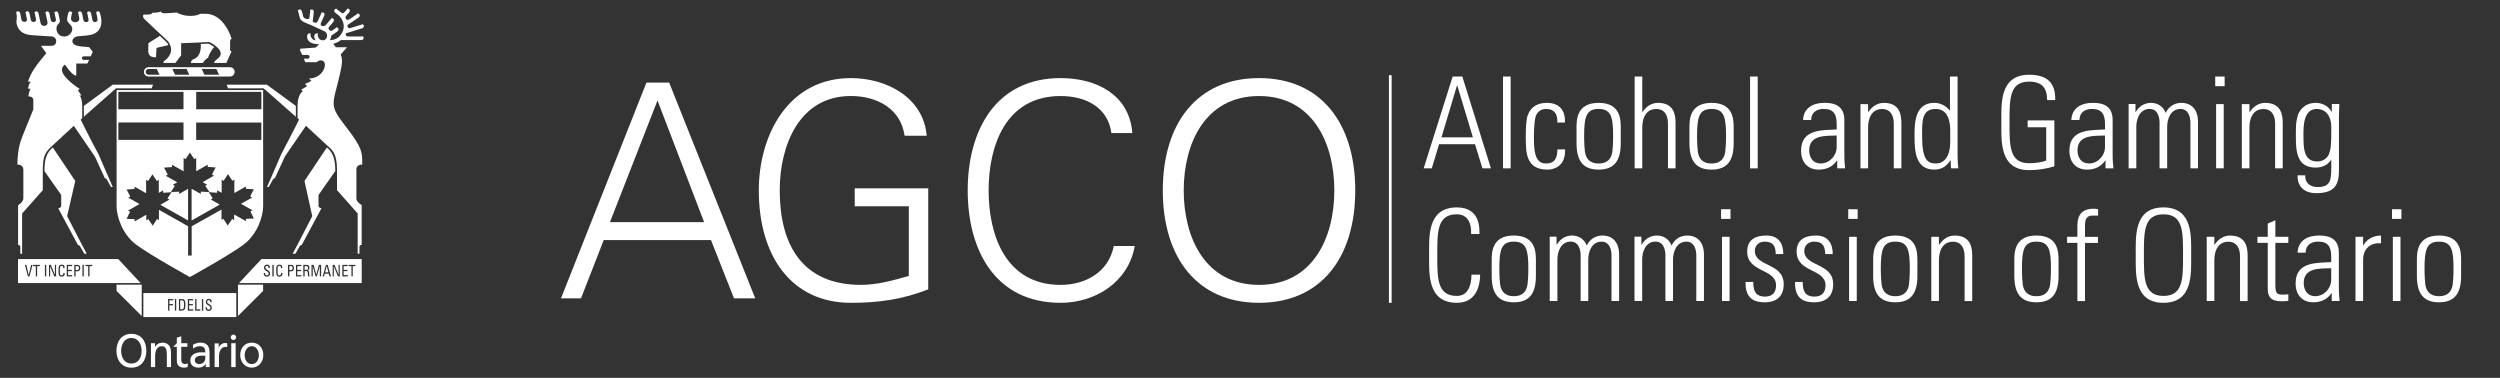 <svg xmlns="http://www.w3.org/2000/svg" viewBox="0 0 900 136.04"><rect x="0" y="0" width="900" height="136.04" fill="#333333" stroke="none"/><title>AGCO</title>
<g id="Layer_1" data-name="Layer 1">
      <g>
        <g>
          <path stroke-width="0" fill="#fff" d="M236.7,36.18l16.78,43.78h-33.89l17.11-43.78ZM232.72,29.73l-30.76,77.67h7.2l8.18-20.97h38.62l8.28,20.97h7.64l-30.98-77.67h-8.18Z"/>
          <path stroke-width="0" fill="#fff" d="M334.16,67.81v36.36c-9.36,3.66-17.86,4.84-27.86,4.84-21.19,0-33.13-16.57-33.13-40.45,0-20.01,10.65-40.45,33.13-40.45,12.91,0,26.14,6.99,27.32,20.76h-7.96c-1.4-9.9-10.11-14.31-19.36-14.31-18.61,0-25.6,17.86-25.6,33.99,0,19.8,8.28,34,29.26,34,5.81,0,11.72-1.62,17.21-3.23v-25.07h-19.47v-6.45h26.46Z"/>
          <path stroke-width="0" fill="#fff" d="M400.11,47.91c-1.29-9.47-9.47-13.34-18.29-13.34-19.9,0-25.92,18.07-25.92,33.99s6.02,34,25.92,34c8.61,0,17.21-4.3,19.15-13.99h7.53c-2.26,13.02-14.2,20.44-26.68,20.44-23.56,0-33.45-18.93-33.45-40.45s10-40.45,33.45-40.45c12.7,0,24.74,5.81,25.82,19.79h-7.53Z"/>
          <path stroke-width="0" fill="#fff" d="M453.25,109.01c-22.27,0-34.64-16.24-34.64-40.45s12.37-40.45,34.64-40.45,34.64,16.24,34.64,40.45-12.37,40.45-34.64,40.45M453.25,102.56c19.36,0,27.11-17,27.11-33.99s-7.75-34-27.11-34-27.11,17-27.11,34,7.75,33.99,27.11,33.99"/>
        </g>
        <rect stroke-width="0" fill="#fff" x="500.01" y="27.07" width=".98" height="81.94"/>
        <g>
          <path stroke-width="0" fill="#fff" d="M526.44,27.55l10.3,33.06h-3.07l-2.66-8.7h-12.95l-2.61,8.7h-2.93l10.44-33.06h3.48ZM530.24,49.43l-5.63-18.68h-.08l-5.59,18.68h11.31Z"/>
          <rect stroke-width="0" fill="#fff" x="541.09" y="27.55" width="2.74" height="33.06"/>
          <path stroke-width="0" fill="#fff" d="M560.64,44.12c.13-2.89-.92-4.9-4.08-4.9-1.69,0-3.11.96-3.71,2.65-.36,1.06-.64,4.21-.64,7.28,0,4.17,0,9.7,4.26,9.7,3.62,0,4.08-2.29,4.21-5.07h2.75c.22,6.22-4.17,7.28-6.33,7.28-7.82,0-7.82-6.18-7.82-11.91,0-2.29.08-5.9.68-7.64,1.19-3.29,3.8-4.48,6.96-4.48,3.98,0,6.68,2.24,6.45,7.09h-2.74Z"/>
          <path stroke-width="0" fill="#fff" d="M567.55,51.54v-5.5c0-2.93.04-9.01,7.96-9.01s7.96,6.08,7.96,9.01v5.5c0,6-2.06,9.52-7.96,9.52s-7.96-3.52-7.96-9.52M580.18,55.79c.46-1.15.55-5.31.55-6.77,0-6.82-.69-9.8-5.22-9.8s-5.22,2.97-5.22,9.8c0,1.46.09,5.62.55,6.77.23.55.87,3.07,4.67,3.07s4.44-2.52,4.67-3.07"/>
          <path stroke-width="0" fill="#fff" d="M588.47,60.6V27.54h2.74v12.78h.09c1.33-1.93,3.12-3.29,5.58-3.29,5.73,0,6.32,4.26,6.32,7.27v16.3h-2.74v-16.15c0-2.7-1.05-5.22-4.26-5.22-2.47,0-4.99,1.69-4.99,6.87v14.51h-2.74Z"/>
          <path stroke-width="0" fill="#fff" d="M608.2,51.54v-5.5c0-2.93.04-9.01,7.96-9.01s7.96,6.08,7.96,9.01v5.5c0,6-2.06,9.52-7.96,9.52s-7.96-3.52-7.96-9.52M620.83,55.79c.46-1.15.55-5.31.55-6.77,0-6.82-.68-9.8-5.22-9.8s-5.22,2.97-5.22,9.8c0,1.46.09,5.62.55,6.77.23.55.87,3.07,4.67,3.07s4.44-2.52,4.67-3.07"/>
          <rect stroke-width="0" fill="#fff" x="630.03" y="27.55" width="2.74" height="33.06"/>
          <path stroke-width="0" fill="#fff" d="M661.39,57.76h-.09c-1.46,2.2-3.71,3.3-6.54,3.3-4.12,0-6.37-2.8-6.37-6.82,0-8.1,8.15-7.28,12.82-7.64v-1.93c0-3.39-1-5.45-4.67-5.45-2.52,0-4.52,1.23-4.52,3.99h-2.93c.23-4.44,3.66-6.18,7.68-6.18,2.34,0,7.19.23,7.19,6.13v11.63c0,1.65,0,3.12.28,5.81h-2.84v-2.84ZM661.2,48.79c-3.94.13-9.89-.32-9.89,5.31,0,2.61,1.34,4.75,4.17,4.75,3.16,0,5.72-2.84,5.72-5.85v-4.22Z"/>
          <path stroke-width="0" fill="#fff" d="M672.51,60.6h-2.74v-23.11h2.74v2.84h.09c1.33-1.93,3.11-3.29,5.58-3.29,5.73,0,6.32,4.26,6.32,7.27v16.3h-2.74v-16.15c0-2.7-1.06-5.22-4.26-5.22-2.48,0-4.99,1.69-4.99,6.87v14.51Z"/>
          <path stroke-width="0" fill="#fff" d="M702.22,57.67l-.09.04c-1.42,2.21-3.16,3.34-5.85,3.34-6.69,0-7.05-6.64-7.05-12.03,0-4.44,0-11.99,7.09-11.99,2.1,0,4.16.95,5.58,2.74l.09.04v-12.26h2.74v28.47c0,2.29.14,3.8.28,4.58h-2.66l-.13-2.93ZM702.08,51.12v-4.12c0-1.37,0-7.78-5.18-7.78s-4.94,4.48-4.94,9.89c0,8.6,2.06,9.74,5.03,9.74,2.61,0,5.08-2.1,5.08-7.74"/>
          <path stroke-width="0" fill="#fff" d="M736.64,45.81h-6.68v-2.47h9.61v16.53c-2.93.91-6,1.38-9.11,1.38-10.75,0-9.97-10.76-9.97-17.17s-.78-17.17,9.97-17.17c6.32,0,9.57,2.7,9.43,9.11h-2.93c0-4.35-1.87-6.64-6.5-6.64-7.13,0-7.04,6.36-7.04,14.69s-.09,14.69,7.04,14.69c2.52,0,4.63-.36,6.18-.96v-11.99Z"/>
          <path stroke-width="0" fill="#fff" d="M757.97,57.76h-.08c-1.46,2.2-3.71,3.3-6.54,3.3-4.12,0-6.37-2.8-6.37-6.82,0-8.1,8.15-7.28,12.82-7.64v-1.93c0-3.39-1-5.45-4.67-5.45-2.52,0-4.52,1.23-4.52,3.99h-2.94c.24-4.44,3.67-6.18,7.69-6.18,2.33,0,7.19.23,7.19,6.13v11.63c0,1.65,0,3.12.28,5.81h-2.85v-2.84ZM757.79,48.79c-3.94.13-9.89-.32-9.89,5.31,0,2.61,1.33,4.75,4.17,4.75,3.16,0,5.72-2.84,5.72-5.85v-4.22Z"/>
          <path stroke-width="0" fill="#fff" d="M769.05,60.6h-2.74v-23.17h2.46v2.89h.09c1.1-1.87,2.93-3.29,5.5-3.29,2.38,0,4.48,1.33,5.26,3.61,1.15-2.29,3.12-3.61,5.67-3.61,3.84,0,5.86,2.65,6,6.36v17.21h-2.74v-16.53c-.04-2.29-.87-4.85-3.57-4.85-3.48,0-4.8,3.48-4.8,6.49v14.88h-2.74v-16.53c-.04-2.29-.87-4.85-3.57-4.85-3.48,0-4.8,3.48-4.8,6.49v14.88Z"/>
          <path stroke-width="0" fill="#fff" d="M797.48,27.55h3.39v3.48h-3.39v-3.48ZM797.8,37.48h2.74v23.11h-2.74v-23.11Z"/>
          <path stroke-width="0" fill="#fff" d="M809.79,60.6h-2.74v-23.11h2.74v2.84h.09c1.33-1.93,3.11-3.29,5.58-3.29,5.73,0,6.32,4.26,6.32,7.27v16.3h-2.74v-16.15c0-2.7-1.06-5.22-4.26-5.22-2.48,0-4.99,1.69-4.99,6.87v14.51Z"/>
          <path stroke-width="0" fill="#fff" d="M839.46,37.44h2.69c-.08,2.2-.13,3.34-.13,4.54v19.45c0,5.08-1.55,8.11-8.15,8.11-5.77,0-6.91-4.08-6.73-6.41h2.75c-.19,2.65,1.78,4.21,4.35,4.21,5.35,0,5.03-2.89,5.03-9.8h-.09c-1.19,1.97-3.39,2.79-5.58,2.79-6.64,0-7.09-5.72-7.09-10.84s.04-5.41.68-7.88c.23-.95,1.83-4.58,6.5-4.58,2.33,0,4.67,1.19,5.68,3.25l.09.09v-2.93ZM829.25,48.52c0,4.81,0,9.61,4.99,9.61,2.29,0,3.75-1.51,4.16-2.61.68-1.78.87-2.84.87-9.61,0-4.86-2.61-6.69-5.17-6.69-4.76,0-4.86,5.86-4.86,9.3"/>
          <path stroke-width="0" fill="#fff" d="M514.49,91.84c0-6.41-.78-17.17,9.98-17.17,8.55,0,8.14,7.74,8.14,9.57h-3.01c.18-3.67-1.1-7.09-5.13-7.09-7.15,0-7.05,6.36-7.05,14.69s-.09,14.69,7.05,14.69c3.8,0,5.22-3.39,5.26-7.64h3.12c0,2.38-.56,10.12-8.38,10.12-10.76,0-9.98-10.76-9.98-17.17"/>
          <path stroke-width="0" fill="#fff" d="M537.01,99.3v-5.49c0-2.94.04-9.02,7.96-9.02s7.96,6.08,7.96,9.02v5.49c0,6-2.06,9.53-7.96,9.53s-7.96-3.53-7.96-9.53M549.65,103.56c.46-1.14.55-5.31.55-6.77,0-6.82-.68-9.8-5.22-9.8s-5.22,2.97-5.22,9.8c0,1.46.09,5.63.55,6.77.23.55.87,3.07,4.67,3.07s4.44-2.52,4.67-3.07"/>
          <path stroke-width="0" fill="#fff" d="M560.64,108.37h-2.74v-23.17h2.46v2.89h.09c1.1-1.88,2.93-3.3,5.49-3.3,2.38,0,4.49,1.34,5.27,3.62,1.15-2.29,3.12-3.62,5.67-3.62,3.84,0,5.86,2.66,6,6.37v17.21h-2.74v-16.53c-.04-2.29-.87-4.85-3.57-4.85-3.48,0-4.8,3.48-4.8,6.49v14.88h-2.74v-16.53c-.05-2.29-.87-4.85-3.57-4.85-3.48,0-4.8,3.48-4.8,6.49v14.88Z"/>
          <path stroke-width="0" fill="#fff" d="M591.16,108.37h-2.74v-23.17h2.48v2.89h.09c1.1-1.88,2.92-3.3,5.49-3.3,2.38,0,4.48,1.34,5.26,3.62,1.15-2.29,3.12-3.62,5.68-3.62,3.84,0,5.85,2.66,6,6.37v17.21h-2.75v-16.53c-.04-2.29-.87-4.85-3.56-4.85-3.48,0-4.82,3.48-4.82,6.49v14.88h-2.74v-16.53c-.04-2.29-.87-4.85-3.57-4.85-3.47,0-4.8,3.48-4.8,6.49v14.88Z"/>
          <path stroke-width="0" fill="#fff" d="M619.59,75.32h3.39v3.48h-3.39v-3.48ZM619.91,85.25h2.74v23.11h-2.74v-23.11Z"/>
          <path stroke-width="0" fill="#fff" d="M635.3,108.83c-4.99,0-6.96-2.42-6.92-7.33h2.8c0,3.16.74,5.27,4.26,5.27,2.66,0,3.94-1.51,3.94-4.07,0-6.05-10.39-4.49-10.39-12.14,0-4.26,2.93-5.77,6.96-5.77,4.58,0,6.04,3.16,6.04,6.68h-2.7c-.13-2.92-.91-4.48-4.03-4.48-1.97,0-3.52,1.28-3.52,3.34,0,5.77,10.4,4.21,10.4,11.95,0,4.35-2.53,6.54-6.82,6.54"/>
          <path stroke-width="0" fill="#fff" d="M653.1,108.83c-4.99,0-6.96-2.42-6.91-7.33h2.79c0,3.16.74,5.27,4.26,5.27,2.66,0,3.94-1.51,3.94-4.07,0-6.05-10.39-4.49-10.39-12.14,0-4.26,2.93-5.77,6.96-5.77,4.58,0,6.04,3.16,6.04,6.68h-2.69c-.14-2.92-.92-4.48-4.03-4.48-1.98,0-3.53,1.28-3.53,3.34,0,5.77,10.4,4.21,10.4,11.95,0,4.35-2.53,6.54-6.82,6.54"/>
          <path stroke-width="0" fill="#fff" d="M665.37,75.32h3.39v3.48h-3.39v-3.48ZM665.68,85.25h2.75v23.11h-2.75v-23.11Z"/>
          <path stroke-width="0" fill="#fff" d="M674.34,99.3v-5.49c0-2.94.04-9.02,7.96-9.02s7.96,6.08,7.96,9.02v5.49c0,6-2.06,9.53-7.96,9.53s-7.96-3.53-7.96-9.53M686.98,103.56c.46-1.14.55-5.31.55-6.77,0-6.82-.68-9.8-5.22-9.8s-5.22,2.97-5.22,9.8c0,1.46.09,5.63.55,6.77.23.55.87,3.07,4.67,3.07s4.44-2.52,4.67-3.07"/>
          <path stroke-width="0" fill="#fff" d="M698.01,108.37h-2.74v-23.11h2.74v2.84h.09c1.33-1.93,3.11-3.3,5.58-3.3,5.73,0,6.32,4.27,6.32,7.28v16.3h-2.74v-16.15c0-2.7-1.06-5.22-4.26-5.22-2.48,0-4.99,1.69-4.99,6.87v14.51Z"/>
          <path stroke-width="0" fill="#fff" d="M725.16,99.3v-5.49c0-2.94.04-9.02,7.96-9.02s7.96,6.08,7.96,9.02v5.49c0,6-2.06,9.53-7.96,9.53s-7.96-3.53-7.96-9.53M737.79,103.56c.46-1.14.55-5.31.55-6.77,0-6.82-.68-9.8-5.22-9.8s-5.22,2.97-5.22,9.8c0,1.46.09,5.63.55,6.77.23.55.87,3.07,4.67,3.07s4.44-2.52,4.67-3.07"/>
          <path stroke-width="0" fill="#fff" d="M747.86,87.44h-3.71v-2.2h3.71v-3.89c0-2.2.32-6.22,5.9-6.22.41,0,.87.09,1.55.19v2.29h-2.05c-2.66,0-2.66,2.38-2.66,3.71v3.94h4.67v2.2h-4.67v20.92h-2.74v-20.92Z"/>
          <path stroke-width="0" fill="#fff" d="M768.87,91.84c0-6.41-.79-17.17,9.97-17.17s9.98,10.76,9.98,17.17.78,17.17-9.98,17.17-9.97-10.76-9.97-17.17M785.9,91.84c0-8.34.09-14.69-7.05-14.69s-7.05,6.36-7.05,14.69-.08,14.69,7.05,14.69,7.05-6.36,7.05-14.69"/>
          <path stroke-width="0" fill="#fff" d="M797.16,108.37h-2.74v-23.11h2.74v2.84h.09c1.33-1.93,3.11-3.3,5.58-3.3,5.73,0,6.32,4.27,6.32,7.28v16.3h-2.74v-16.15c0-2.7-1.06-5.22-4.26-5.22-2.48,0-4.99,1.69-4.99,6.87v14.51Z"/>
          <path stroke-width="0" fill="#fff" d="M812.68,87.44v-2.2h3.71v-4.76l2.74-1.19v5.95h4.67v2.2h-4.67v14.83c0,3.08.32,3.8,2.52,3.8.92,0,1.56-.04,2.15-.13v2.38c-.82.09-1.74.13-2.61.13-3.71,0-4.8-1.65-4.8-4.48v-16.53h-3.71Z"/>
          <path stroke-width="0" fill="#fff" d="M839.42,105.53h-.09c-1.47,2.2-3.71,3.29-6.54,3.29-4.12,0-6.37-2.8-6.37-6.82,0-8.1,8.15-7.28,12.82-7.64v-1.93c0-3.39-1-5.45-4.67-5.45-2.52,0-4.54,1.23-4.54,3.99h-2.92c.23-4.44,3.66-6.18,7.68-6.18,2.34,0,7.19.23,7.19,6.13v11.63c0,1.65,0,3.12.28,5.81h-2.84v-2.83ZM839.23,96.56c-3.94.13-9.89-.32-9.89,5.31,0,2.61,1.33,4.76,4.16,4.76,3.16,0,5.73-2.84,5.73-5.86v-4.22Z"/>
          <path stroke-width="0" fill="#fff" d="M850.72,88.36h.09c1.14-2.2,3.57-3.57,6.36-3.57v2.8c-3.89-.32-6.45,2.02-6.45,5.9v14.88h-2.74v-23.12h2.74v3.12Z"/>
          <path stroke-width="0" fill="#fff" d="M861.12,75.32h3.39v3.48h-3.39v-3.48ZM861.43,85.25h2.74v23.11h-2.74v-23.11Z"/>
          <path stroke-width="0" fill="#fff"  d="M870.08,99.3v-5.49c0-2.94.04-9.02,7.96-9.02s7.96,6.08,7.96,9.02v5.49c0,6-2.06,9.53-7.96,9.53s-7.96-3.53-7.96-9.53M882.72,103.56c.46-1.14.55-5.31.55-6.77,0-6.82-.68-9.8-5.22-9.8s-5.22,2.97-5.22,9.8c0,1.46.09,5.63.55,6.77.23.55.87,3.07,4.67,3.07s4.44-2.52,4.67-3.07"/>
        </g>
      </g>
    </g>
    <g id="Layer_4" data-name="Layer 4">
      <g>
        <rect stroke-width="0" fill="none" x="5.89" y="3.1" width="125.13" height="129.25"/>
        <g>
          <path stroke-width="0" fill="#fff"  d="M56.14,20.63l.22-3.4,4.27-1c-.3-.66-.68-1.05-.82-1.19-.14-.14-1.07-1.01-2.27-2.13l-4.11,2.62-.06,2.82c0,.4.06,2.48,2.76,2.28Z"/>
          <polygon stroke-width="0" fill="#fff" points="94.72 102.47 85.67 102.47 85.67 113.76 94.72 104.73 94.72 102.47"/>
          <path stroke-width="0" fill="#fff" d="M53.49,24.19c-.93,0-1.68.75-1.68,1.68s.75,1.68,1.68,1.68h29.3c.93,0,1.68-.75,1.68-1.68s-.75-1.68-1.68-1.68h-29.3ZM53.49,26.91c-.57,0-1.04-.47-1.04-1.04s.46-1.04,1.04-1.04h2.96s.96,2.07.96,2.07h-3.92ZM63.02,26.9l-.97-2.08h5.12l.97,2.08h-5.12ZM73.58,26.9l-.97-2.08h5.28l.97,2.08h-5.29Z"/>
          <polygon stroke-width="0" fill="#fff" points="30.2 42 41.78 31.79 54.58 31.79 55.09 30.49 40.6 30.49 30.19 38.11 30.2 42"/>
          <path stroke-width="0" fill="#fff" d="M78.77,125.02h-.03v-1.4h-1.48v8.53h1.58v-3.77c0-2.16.93-3.51,2.34-3.51.19,0,.41.02.62.07v-1.39c-.22-.04-.45-.07-.79-.07-.91,0-1.82.64-2.24,1.53Z"/>
          <path stroke-width="0" fill="#fff" d="M60.33,14.71c.42.42,3.06,3.7-.8,6.94-.41.34-.62.22-.7,1h4.32l2.06-2.73v-4.36l10.17-.44c.7.34,6.03,3.2,3.32,5.71-1.06.98-1.46,1.02-1.62,1.82h4.4l1.88-4.16c-.34,0-.5-.3-.52-.48v-3.18c.06-.24.06-.74.52-.8-.03-.58-2.8-9.05-9.29-9.06-.5,0-.9,0-2.03,0-.98.74-5.04,1.44-8.39-.46-3.94.26-5.34.58-5.88-.4-.54.46-2.12.48-2.84.46-.54.54-.44.74-3.34.7-.22.64-.04,1.08.3,1.5.34.42,8.03,7.52,8.45,7.95Z"/>
          <path stroke-width="0" fill="#fff" d="M69.62,21.35c-.76.26-.86.96-.88,1.32h4.34c.1-.54,1.46-1.84,1.86-1.88-.03-.49,1.1-2.76,2.17-3.85-.82-.63-1.59-1.04-1.97-1.22l-2.85.11c.06,1.38.06,4.58-2.67,5.52Z"/>
          <polygon stroke-width="0" fill="#fff" points="78.76 73.84 79.09 73.64 75.87 71.82 76.58 71.42 75.14 69.14 74.45 69.1 72.3 68.99 72.29 69.81 68.98 67.97 68.98 67.97 68.98 79.36 69.25 79.21 78.76 73.84"/>
          <path stroke-width="0" fill="#fff" d="M130.11,13.13h-4.76c-.92-.01-.95-.83-.88-.97.03-.06.05-.11.07-.17l5.71-1.76c.83-.26,1.07-.98.27-1.55-.28.19-.44.21-.47.22l-4.01,1.23c-.78.22-.97-.67-.97-.8,0-.09-.02-.18-.03-.27l3.96-2.7c.72-.49.74-1.24-.18-1.56-.21.26-.36.33-.38.34l-2.64,1.8c-1.06.71-1.85-.54-1.15-1.28l.98-1.12c.57-.66.4-1.39-.57-1.46-.13.3-.26.4-.28.43l-.87.98c-.33.33-.72.34-.97.12-.05-.04-.1-.09-.16-.14l-1.34-.99s-.17-.1-.35-.38c-.95.23-1,.98-.32,1.53l.84.66h0c.76.45,3.99,3.93.67,7.71-1.06,1.2-2.63,1.44-3.5,1.46.17-.28.4-.81.49-1.61l2.11-1.49c.71-.5.72-1.25-.21-1.55-.21.27-.35.33-.38.35l-1.15.81c-.74.5-1.81-.54-1.19-1.26l1.47-1.73c.56-.67.38-1.4-.6-1.45-.13.31-.26.41-.28.43l-1.67,1.97c-.79.91-2.34.45-1.84-.63l1.16-2.55c.36-.79-.01-1.45-.97-1.23-.04.34-.13.46-.15.5l-1.25,2.76c-.22.4-.73.46-.97.38-.25-.11-.48-.19-.77-.32l.37-3.37c.1-.86-.46-1.37-1.3-.87.06.33.01.49.01.52l-.27,2.41c-.08.45-1.18.3-1.3.25-.43-.22-.82-.48-.91-.78l-.47-1.81c-.22-.84-.92-1.12-1.52-.35.17.28.19.45.19.48l.6,2.25c.38,1.14,1.89,1.58,4.01,2.47.5.22,3.49,1.61,4.67,2.15,1.82.83,1.22,3.35-.48,3.32-1.62-.02-1.9-1.76-1.76-2.54-.78-.02-1.98.52-.82,2.52-.72,0-1.9-.6-1.84-2.52-.64-.02-.84.16-1.07.52-.24.37-.74,3.42,4.22,3.44l-1.3,1.19-5.53.41-.04.64.76,1.6h1.96c.94,0,.92,1.36-.02,1.36h-1.36l.52,1.26h4.1c1.12-1.08,2.7-.83,2.94.59.3,1.8-1.67,5.27-5.71,5.27.29.36.66.64.89.81-.66.44-1.53.9-2.33,1.09.34.44.39.49.76.81-.73.54-1.6,1.11-2.11,1.19.25.33.38.55.56.67-1.51,1.2-1.89,3.28-1.88,5.6,0,2.35,0,3.78,0,4.11l.54.51c.06.1-6.39,12.43-6.39,12.43l-3.76,8.68-1.39,3.15h.65l1.39-2.55s.26-.6.8-.6h0l3.62-7.84,7.56-11.03,7.61,7.05c1.7,1.51,3.57,2.69,3.57,8.74v7.38l7.44,8.39v14.48h.65v-2.55s.04-.6.8-.6h-.01v-14.33s-1.9-1.16-1.9-2.28v-10.76s.02-1.57,2.1-1.57c.04-4.32.1-5.91-5.69-13.37-6.46-8.34-5.02-7.61-2.3-19.31,1-4.27.8-5.5.26-6.96l2.26-2.57h-3.98l-1.02-1.26c1.6-.32,2.78-1.33,2.78-1.33h7.21c.87,0,1.31-.61.72-1.39-.32.1-.48.07-.51.07Z"/>
          <path stroke-width="0" fill="#fff" d="M20.95,74.97l7.12,13.23h.02c.54,0,.8.6.8.6l1.46,2.55h.89l-1.7-3.15-5.37-10.4,2.92-12.65-8.05-12.03v-.05c-2.46,2.13-3.01,4.34-3.03,8.54l6.03,8.59v3.86c0,.81-1.07.91-1.07.91Z"/>
          <polygon stroke-width="0" fill="#fff" points="64.47 69.01 62.16 69.11 61.8 69.11 60.29 71.44 61 71.84 57.75 73.73 57.93 73.84 67.43 79.21 67.7 79.36 67.7 67.97 67.7 67.97 64.47 69.83 64.47 69.01"/>
          <polygon stroke-width="0" fill="#fff" points="82.11 31.79 94.88 31.79 106.51 42.03 106.5 38.12 96.09 30.49 81.6 30.49 82.11 31.79"/>
          <path stroke-width="0" fill="#fff" d="M90.64,123.35c-2.5,0-4.16,1.89-4.16,4.5,0,2.46,1.7,4.5,4.16,4.5s4.15-2.04,4.15-4.5c0-2.62-1.67-4.5-4.15-4.5ZM90.64,131.07c-1.78,0-2.56-1.68-2.56-3.22,0-1.64.95-3.22,2.56-3.22s2.55,1.58,2.55,3.22c0,1.53-.78,3.22-2.55,3.22Z"/>
          <path stroke-width="0" fill="#fff" d="M41.97,69.58v4.64c0,3.6,2,10.08,7.04,13.85,5.04,3.76,19.34,11.67,19.34,11.67,0,0,14.29-7.91,19.33-11.67,5.04-3.76,7.05-10.25,7.05-13.85v-41.79h-52.75v37.15ZM70.63,33.07h23.45v6.27h-23.45v-6.27ZM70.62,44.1h23.45v6.27h-23.45v-6.27ZM68.35,54.89l1.57,2.39.71-.41v4.78l4.14-2.39v.82s2.85.2,2.85.2l-1.32,2.54.71.42-4.04,2.33.23.15,1.4.79-.71.41,1.57,2.3h.33s2.35.17,2.35.17l.05-.87,1.61.89v-4.74l.71.41,1.57-2.4,1.58,2.39.71-.41v4.83l4.16-2.36v.82s2.85.19,2.85.19l-1.31,2.54.7.42-4.02,2.27,4.12,2.33-.72.39,1.23,2.58-2.85.11-.02.82-4.22-2.38v2.02l-.71-.42-1.6,2.37-1.54-2.41-.7.38v-3.71s0,0,0,0l-10.74,6.01v10.52h-1.28v-10.52l-10.5-5.93h0s0,3.7,0,3.7l-.7-.38-1.54,2.41-1.6-2.37-.71.42v-1.79s0-.22,0-.22l-4.21,2.41v-.82s-2.87-.11-2.87-.11l1.23-2.58-.72-.39,4.13-2.35-4.04-2.29.71-.41-1.31-2.55,2.86-.19v-.82s4.15,2.36,4.15,2.36v-4.82l.71.41,1.58-2.39,1.56,2.39.72-.41v4.7l1.55-.91.05.87,2.33-.16.39-.03,1.43-2.28-.71-.41,1.4-.79.2-.11-4.13-2.32.71-.42-1.32-2.54,2.85-.2v-.82s4.18,2.35,4.18,2.35v-4.81l.71.41,1.57-2.39ZM66.06,50.36h-23.45v-6.27h23.45v6.27ZM42.61,33.07h23.45v6.27h-23.45v-6.27Z"/>
          <path stroke-width="0" fill="#fff" d="M105.34,91.35h1.01l1.45-2.55s.26-.6.8-.6h.02l7.11-13.23s-1.07-.1-1.07-.91v-3.86l6-8.57.05.02c-.03-4.27-.75-6.65-3.02-8.57h-.01s-8.07,12.08-8.07,12.08l2.8,12.65-5.37,10.4-1.7,3.15Z"/>
          <path stroke-width="0" fill="#fff" d="M8.41,60.82v10.51c0,1.51-1.9,2.53-1.9,2.53v14.33h0c.76,0,.8.6.8.6v2.55h.65v-14.48l7.44-8.39s-.02-.5,0-7.38c.02-5.28,1.1-6.48,3.28-8.49l6.85-6.34.08-.07.96-.89.61.89.05.07,6.91,10.07,3.62,7.84h0c.54,0,.8.6.8.6l1.39,2.55h.65l-1.39-3.15-3.76-8.68s-2.98-5.51-4.8-9.23c-.01-.02-.02-.05-.04-.07-.91-1.78-1.58-3.1-1.56-3.13l.55-.53v-4.09c0-2.32-.45-3.6-1.01-4.1.32,0,.53.04.75.08-.14-.17-.72-1.18-1.31-1.85.41-.32.67-.5.67-.52-.62-.45-6.24-4.05-6.4-6.85-.04-.71.26-1.39,1.08-1.96.24.31.79,1.14,1.45,1.96.82,1.01,1.8,2.01,2.62,2.01v-4.35h4l.62-1.3c-.9,0-1.08,0-1.88,0-.91,0-.94-1.29,0-1.29.81,0,1.28-.02,2.47,0l.73-1.59-1.29-1.7c-1.86-.19-2.98-.21-4.11-.46-2.93-.65-2.17-3.17-.03-3.45,1.28-.17,2.57-.13,4.43-.48,3.89-.72,4.92-3.95,3.52-8.14-.12-.35-.73-.65-1.29-.05.32,1.34.43,1.99.5,2.63.1.97-1.57,1.46-1.86.08l-.44-2.15c-.17-.85-.86-1.17-1.51-.43.16.29.17.45.17.49l.4,1.99c.21,1.1-1.6,1.38-1.87.13l-.44-2.2c-.17-.85-.86-1.16-1.51-.43.16.29.17.45.17.48.04.2.3,1.42.31,1.51.25,2.02-3.13,2-2.97,0,0-.12.21-1.3.28-1.51,0-.03,0-.19.17-.48-.65-.73-1.34-.43-1.51.43l-.34,1.76c-.03.29,0,.72.21,1.09.23.43,1.43,1.46,1.59,2.14.37,1.64-1.15,3.22-2.78,3.22-2.78,0-3.33-2.88-2.51-4.12.04-.06.82-.9.88-1.14.06-.24-.04-.67-.06-.76l-.45-2.17c-.17-.85-.85-1.17-1.5-.43.16.29.16.45.17.49l.41,1.99c.21,1.1-1.6,1.38-1.87.13l-.44-2.2c-.17-.85-.86-1.16-1.51-.43.16.29.17.45.17.48l.61,2.94c.33,1.58-2.13,2.06-2.52.2l-.67-3.21c-.17-.85-.86-1.17-1.51-.43.16.29.16.46.17.49l.4,1.99c.21,1.1-1.6,1.38-1.87.13l-.45-2.2c-.17-.85-.86-1.16-1.51-.43.16.29.17.45.17.49l.41,1.99c.21,1.1-1.7,1.34-1.99.09-.31-1.3-.42-2.48-.62-2.69-.36-.38-1.08-.35-1.25.06-.06.22.39,1.2.14,2.7-.07.46-.1,1.12-.03,1.41.74,3.08,3.02,3.97,5.4,4.13,2.27.15,4.68.36,7.11.46,2.38.1,2.32,3.38.1,3.38h-3.8l1.9,2.67c-.74,1-2.92,3.3-4.63,6.04-.83,1.33-1.55,2.76-1.94,4.21h.98c-.53.59-.9,1.66-.95,2.54h.87c-.36.58-.76,2-.76,2.76,1.45-.05,1.74.87,1.76,1.29v3.38c-.28.73-1.61,3.94-2.79,6.86-.72,1.69-1.33,3.34-1.68,4.33-1.02,2.88-1.32,6.84-1.24,8.68,2.08,0,2.06,1.57,2.06,1.57Z"/>
          <path stroke-width="0" fill="#fff" d="M58.5,123.35c-1.13,0-2.22.59-2.67,1.56h-.03v-1.36h-1.46v8.6h1.51v-3.98c0-2.09.77-3.54,2.48-3.54,1.31.08,1.73,1.06,1.73,3.07v4.45h1.51v-5.1c0-2.31-.95-3.69-3.06-3.69Z"/>
          <path stroke-width="0" fill="#fff" d="M65.25,129.54v-4.7h2.2v-1.28h-2.2v-2.5l-1.59.51v1.98l-1.29,1.29h1.29v5.02c0,1.72,1.01,2.49,2.65,2.49.47,0,.93-.11,1.28-.22v-1.33c-.23.14-.57.26-1.01.26-.73,0-1.33-.54-1.33-1.53Z"/>
          <path stroke-width="0" fill="#fff" d="M47.3,120.18c-3.4,0-5.38,2.6-5.38,6.09s1.97,6.09,5.38,6.09,5.38-2.51,5.38-6.09-1.99-6.09-5.38-6.09ZM47.3,130.87c-2.58,0-3.69-2.26-3.69-4.6s1.22-4.62,3.69-4.6c2.46-.02,3.68,2.2,3.68,4.6s-1.11,4.6-3.68,4.6Z"/>
          <polygon stroke-width="0" fill="#fff" points="41.96 104.73 51.02 113.76 51.02 102.47 41.96 102.47 41.96 104.73"/>
          <path stroke-width="0" fill="#fff" d="M42.57,93.26H6.48v8.64s44.15,0,44.15,0l-8.07-8.64ZM10.62,99.51h-.57l-1.08-4.17h.51l.86,3.66h0l.88-3.66h.49l-1.09,4.17ZM14.36,95.81h-.99v3.7h-.48v-3.7h-.99v-.46h2.45v.46ZM16.64,99.51h-.48v-4.17h.48v4.17ZM20.19,99.51h-.65l-1.48-3.61h0v3.61h-.43v-4.17h.68l1.45,3.57h0v-3.57h.43v4.17ZM22.25,99.6c-.46,0-1.18-.04-1.18-1.65v-1.17c0-1.18.47-1.51,1.21-1.51s1.02.43.98,1.23h-.5c0-.24,0-.47-.11-.61-.1-.13-.33-.18-.42-.18-.39,0-.55.27-.56.32-.02.05-.11.15-.11.87v1.11c0,1.02.3,1.14.67,1.14.14,0,.58-.06.59-.87h.49c.02,1.32-.82,1.32-1.06,1.32ZM26,99.51h-1.96v-4.16h1.93v.46h-1.46v1.34h1.35v.46h-1.35v1.44h1.48v.46ZM27.85,97.67h-.63v1.84h-.48v-4.16h1.11c.5,0,1.04.21,1.04,1.19s-.66,1.14-1.05,1.14ZM30.16,99.51h-.48v-4.16h.48v4.16ZM33.22,95.81h-.99v3.7h-.48v-3.7h-.98v-.46h2.45v.46Z"/>
          <path stroke-width="0" fill="#fff" d="M84.04,120.46c-.54,0-.97.44-.97.97s.44.97.97.97.97-.44.97-.97-.43-.97-.97-.97Z"/>
          <path stroke-width="0" fill="#fff" d="M27.89,95.81h-.66v1.41h.53c.19,0,.66-.06.66-.71s-.42-.7-.53-.7Z"/>
          <path stroke-width="0" fill="#fff" d="M75.42,126.91c0-2.35-.95-3.56-3.29-3.56-1.04,0-1.94.34-2.68.81l.08,1.35c.61-.54,1.52-.88,2.37-.88,1.51,0,2.02.76,2.02,2.24-.59-.04-1.01-.04-1.6-.04-1.55,0-3.8.67-3.8,2.83,0,1.87,1.23,2.68,3,2.68,1.38,0,2.18-.79,2.53-1.31h.03v1.11h1.41c-.03-.25-.06-.71-.06-1.68v-3.56ZM73.92,128.81c0,1.28-.78,2.26-2.28,2.26-.68,0-1.52-.49-1.52-1.4,0-1.51,2.01-1.65,2.84-1.65.32,0,.64.04.96.04v.76Z"/>
          <rect stroke-width="0" fill="#fff" x="83.25" y="123.55" width="1.58" height="8.6"/>
        </g>
        <g>
          <path stroke-width="0" fill="#fff" d="M104.82,95.81h-.66v1.41h.52c.2,0,.67-.06.67-.71s-.43-.7-.53-.7Z"/>
          <polygon stroke-width="0" fill="#fff" points="117.63 95.84 117.04 98.05 118.24 98.05 117.64 95.84 117.63 95.84"/>
          <path stroke-width="0" fill="#fff" d="M130.2,93.26h-36.08l-8.07,8.64h44.16v-8.64ZM96.04,99.6c-1.1,0-1.1-.93-1.09-1.33h.47v.12c0,.57.32.74.63.74.38,0,.67-.17.67-.67,0-.92-1.68-.82-1.68-2.07,0-.73.47-1.13,1.1-1.13.68,0,1.07.37,1.04,1.22h-.5c0-.45-.12-.75-.57-.75-.28,0-.57.16-.57.61,0,.92,1.68.78,1.68,2.1,0,.88-.55,1.16-1.17,1.16ZM98.53,99.51h-.48v-4.16h.48v4.16ZM100.62,99.6c-.47,0-1.18-.04-1.18-1.65v-1.17c0-1.18.46-1.51,1.2-1.51s1.03.43.98,1.23h-.49c0-.24,0-.47-.11-.61-.1-.13-.32-.18-.42-.18-.39,0-.55.27-.56.32-.02.05-.11.15-.11.87v1.11c0,1.02.3,1.14.67,1.14.14,0,.59-.06.59-.87h.5c.02,1.32-.82,1.32-1.06,1.32ZM104.79,97.67h-.63v1.84h-.48v-4.16h1.11c.5,0,1.04.21,1.04,1.19s-.67,1.14-1.05,1.14ZM108.51,99.51h-1.96v-4.16h1.93v.46h-1.46v1.34h1.35v.46h-1.35v1.44h1.48v.46ZM110.94,99.51c-.13-.29-.11-.84-.15-1.39-.03-.51-.4-.53-.56-.53h-.56v1.92h-.48v-4.17h1.29c.66,0,.9.52.9,1.04,0,.49-.24.86-.68.95h0c.43.09.59.25.61,1.08,0,.18.06.83.13,1.09h-.5ZM115.61,99.51h-.48v-3.7h-.01l-1.05,3.7h-.45l-1.03-3.7h0v3.7h-.45v-4.16h.77l.95,3.49h0l.95-3.49h.79v4.16ZM118.64,99.51l-.27-.99h-1.45l-.28.99h-.48l1.19-4.16h.61l1.22,4.16h-.54ZM122.32,99.51h-.65l-1.48-3.61h-.01v3.61h-.42v-4.16h.67l1.46,3.56h.01v-3.56h.42v4.16ZM125.2,99.51h-1.96v-4.16h1.93v.46h-1.45v1.34h1.35v.46h-1.35v1.44h1.48v.46ZM127.98,95.81h-.99v3.7h-.47v-3.7h-.99v-.46h2.45v.46Z"/>
          <path stroke-width="0" fill="#fff" d="M110.89,96.44c0-.3-.13-.63-.5-.63h-.72v1.33h.72c.34,0,.51-.33.51-.69Z"/>
        </g>
        <g>
          <path stroke-width="0" fill="#fff" d="M65.51,108.13h-.63v3.24h.45c.67,0,.91-.28.91-1.24v-.84c0-.84-.23-1.15-.73-1.15Z"/>
          <path stroke-width="0" fill="#fff" d="M51.61,105.51v8.64h33.46v-8.64h-33.46ZM62.37,108.13h-1.38v1.34h1.31v.46h-1.31v1.9h-.48v-4.16h1.86v.46ZM63.44,111.83h-.48v-4.16h.48v4.16ZM66.51,111.29c-.21.36-.58.54-1.23.54h-.86v-4.16h1.15c.48,0,.82.19,1.01.63.15.35.17,1.18.17,1.31,0,.89-.07,1.4-.22,1.68ZM69.58,111.83h-1.96v-4.16h1.93v.46h-1.45v1.34h1.35v.46h-1.35v1.44h1.48v.46ZM72.11,111.83h-1.85v-4.16h.48v3.7h1.37v.46ZM73.16,111.83h-.48v-4.16h.48v4.16ZM75.1,111.92c-1.11,0-1.11-.93-1.1-1.33h.47v.12c0,.56.32.74.62.74.38,0,.67-.18.67-.67,0-.93-1.68-.82-1.68-2.07,0-.73.47-1.13,1.1-1.13.68,0,1.07.37,1.04,1.22h-.5c0-.45-.12-.75-.57-.75-.28,0-.58.16-.58.61,0,.91,1.68.78,1.68,2.1,0,.88-.55,1.16-1.16,1.16Z"/>
        </g>
      </g>
    </g>
</svg>